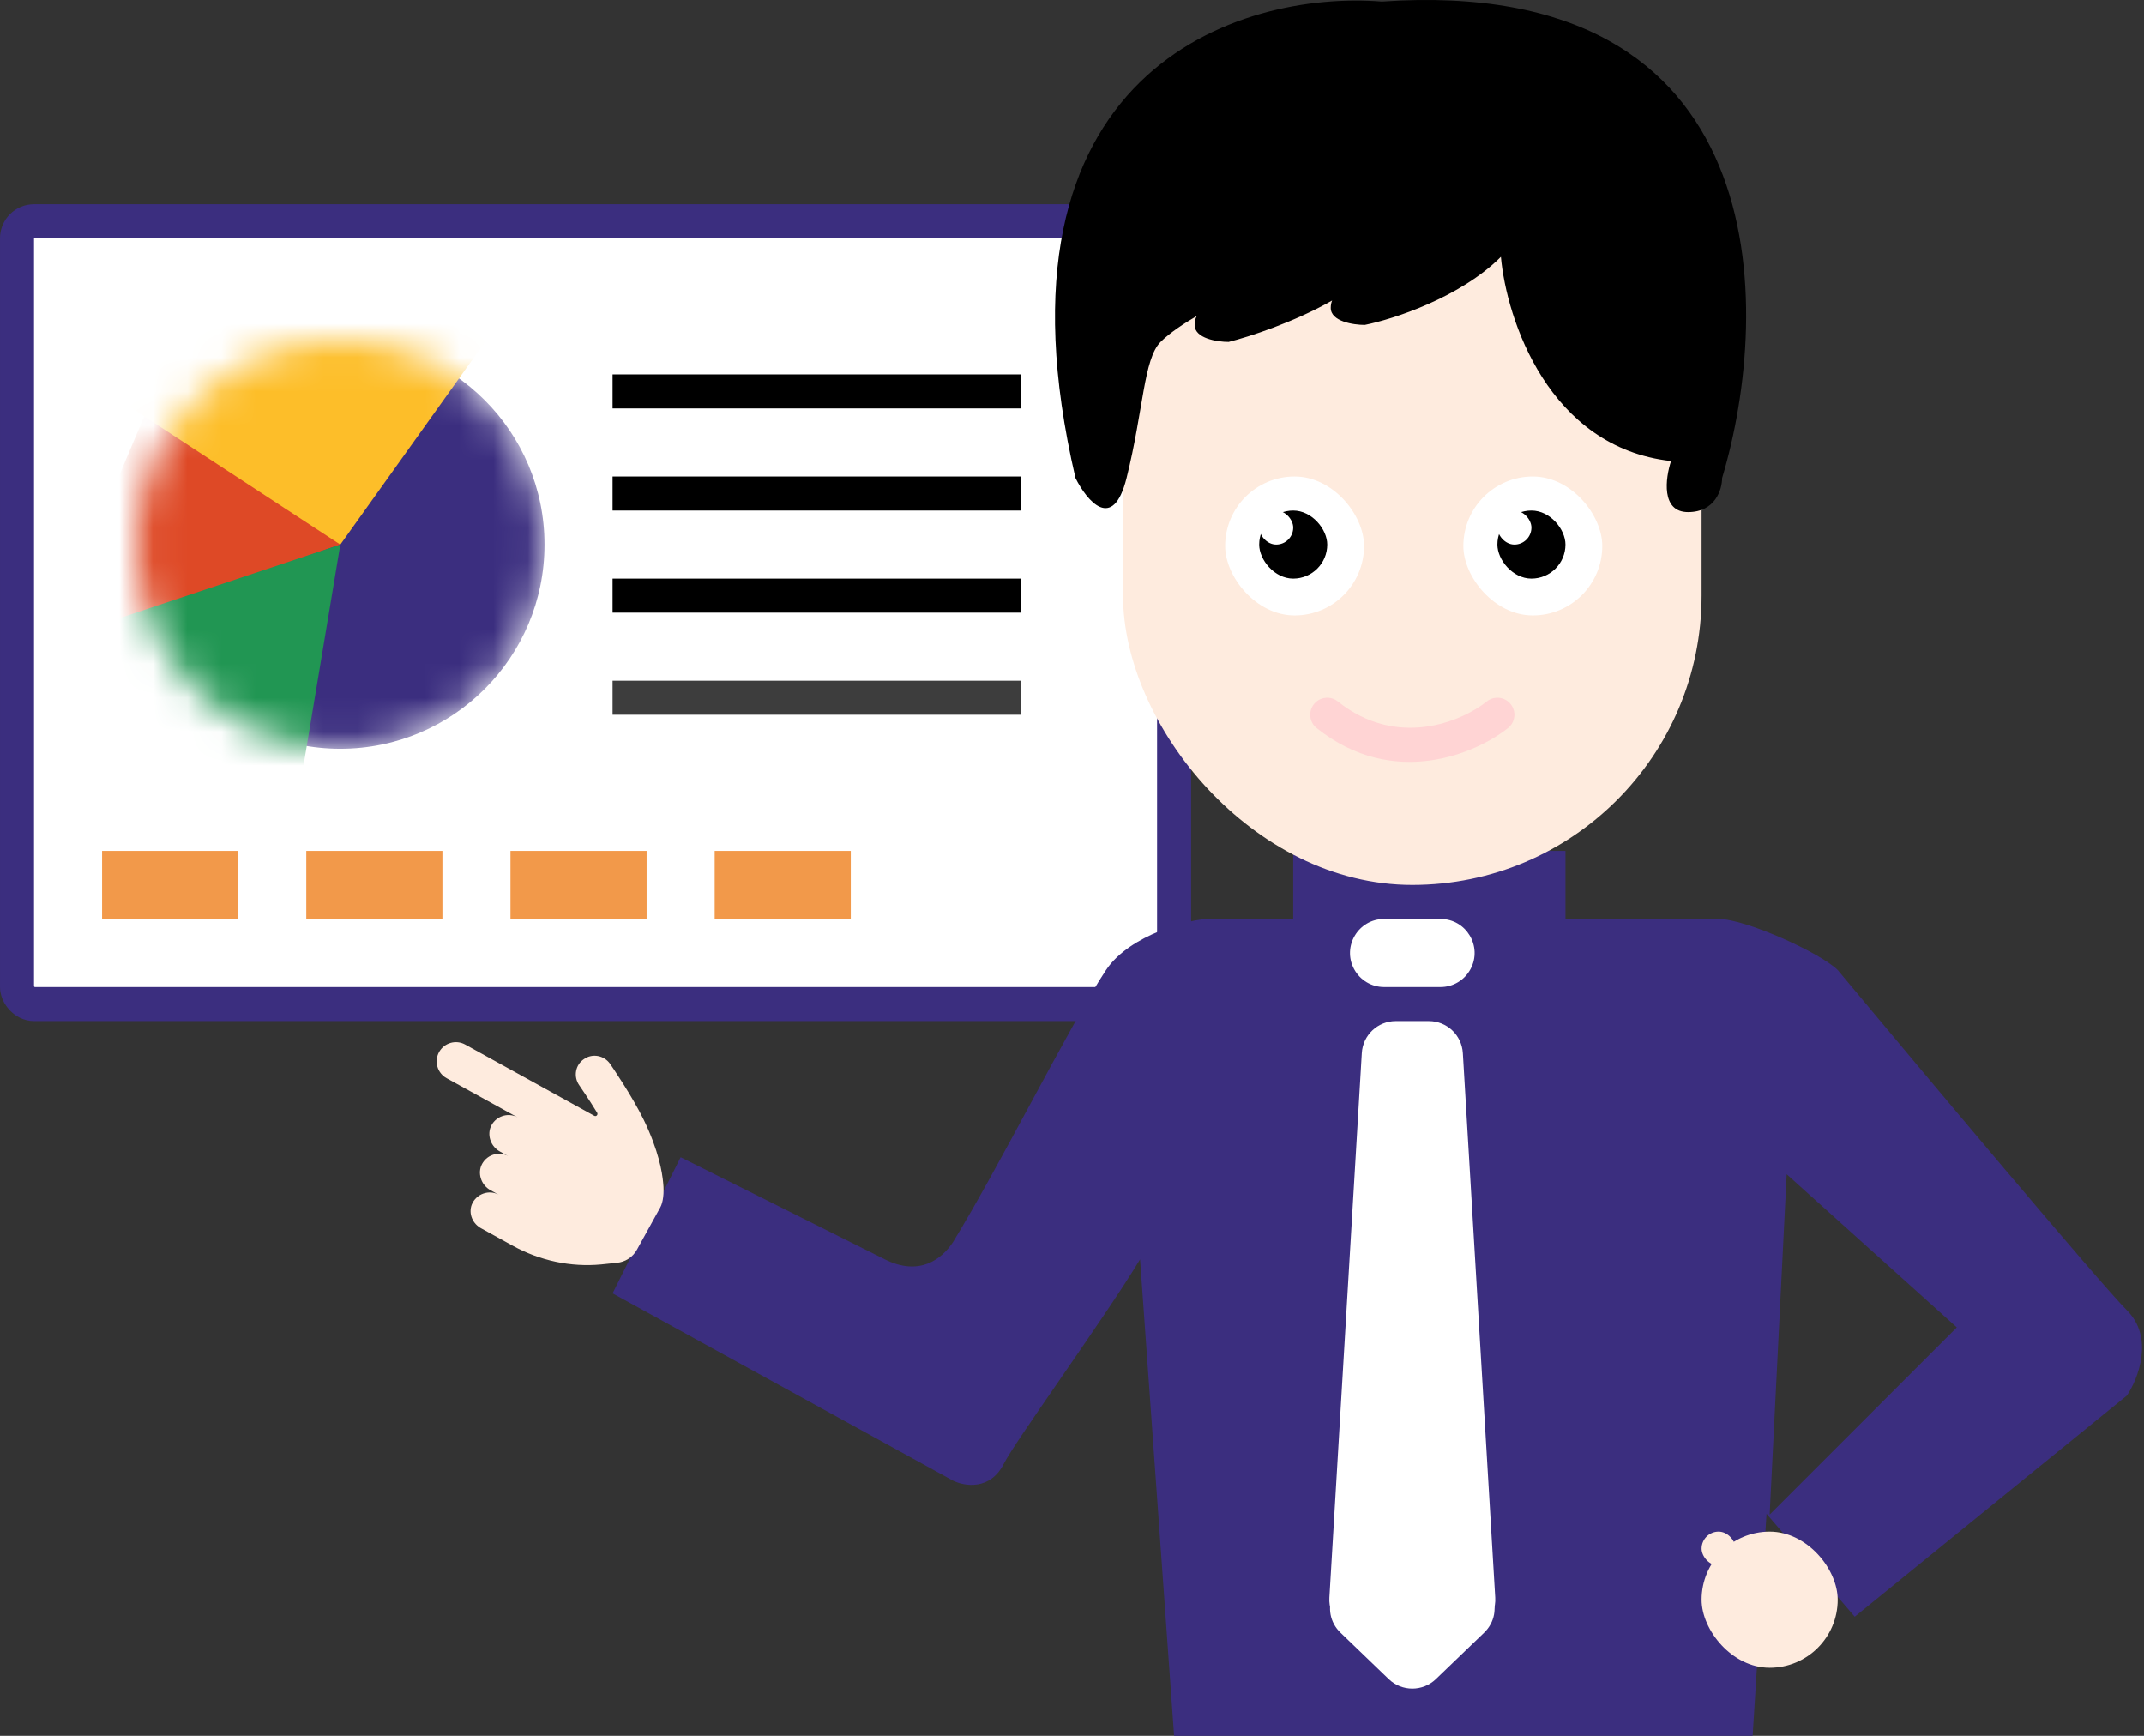 <?xml version="1.0" encoding="UTF-8"?> <svg xmlns="http://www.w3.org/2000/svg" width="63" height="51" viewBox="0 0 63 51" fill="none"><rect x="0" y="0" width="63" height="51" fill="#333333" stroke="none"/> <rect x="0.5" y="6.5" width="34" height="23" rx="0.5" fill="white" stroke="#3B2E7F"></rect> <path fill-rule="evenodd" clip-rule="evenodd" d="M20 34L18 38L28 43.5C28.333 43.667 29.1 43.8 29.5 43C29.655 42.691 30.342 41.693 31.128 40.554C31.992 39.3 32.976 37.873 33.5 37L34.5 51H51.5L51.908 44.476L54.5 47.5L62.5 41C62.833 40.5 63.3 39.3 62.5 38.5C61.7 37.7 56.5 31.5 54 28.5C53.5 28 51.3 27 50.5 27H46V25H38V27H35.5C35 27 33.202 27.448 32.5 28.5C31.981 29.279 31.147 30.821 30.279 32.428C29.475 33.916 28.641 35.458 28 36.5C27.667 37 27.012 37.506 26 37L20 34ZM52.5 34.5L57.5 39L52 44.5L52.5 34.5Z" fill="#3B2E7F"></path> <rect x="33" y="2" width="17" height="24" rx="8.5" fill="#FEEBDE"></rect> <rect x="36" y="14" width="4.082" height="4.082" rx="2.041" fill="white"></rect> <rect x="37" y="15" width="2" height="2" rx="1" fill="black"></rect> <rect x="37" y="15" width="1" height="1" rx="0.5" fill="white"></rect> <rect x="43" y="14" width="4.082" height="4.082" rx="2.041" fill="white"></rect> <rect x="44" y="15" width="2" height="2" rx="1" fill="black"></rect> <rect x="44" y="15" width="1" height="1" rx="0.5" fill="white"></rect> <path d="M49.103 13.546C45.503 13.146 44.269 9.379 44.103 7.546C42.903 8.746 40.936 9.379 40.103 9.546C39.77 9.546 39.103 9.446 39.103 9.046C39.103 8.961 39.118 8.889 39.144 8.829C38.016 9.472 36.688 9.9 36.103 10.046C35.769 10.046 35.103 9.946 35.103 9.546C35.103 9.438 35.127 9.352 35.166 9.284C34.808 9.492 34.372 9.777 34.103 10.046C33.603 10.546 33.603 12.046 33.103 14.046C32.703 15.646 31.936 14.713 31.603 14.046C28.803 2.046 36.436 -0.287 40.603 0.046C52.203 -0.754 52.103 9.046 50.603 14.046C50.603 14.38 50.403 15.046 49.603 15.046C48.803 15.046 48.936 14.046 49.103 13.546Z" fill="black"></path> <path d="M44.312 21.39C44.528 21.218 44.563 20.903 44.39 20.688C44.218 20.472 43.903 20.437 43.688 20.61L44.312 21.39ZM39.312 20.61C39.097 20.437 38.782 20.472 38.61 20.688C38.437 20.903 38.472 21.218 38.688 21.39L39.312 20.61ZM43.688 20.61C42.944 21.205 41.051 22 39.312 20.61L38.688 21.39C40.949 23.2 43.389 22.129 44.312 21.39L43.688 20.61Z" fill="#FFD4D4"></path> <path fill-rule="evenodd" clip-rule="evenodd" d="M42.33 29C42.699 29 43.037 28.797 43.211 28.472V28.472C43.568 27.806 43.086 27 42.33 27L40.67 27C39.914 27 39.432 27.806 39.789 28.472V28.472C39.963 28.797 40.302 29 40.67 29L42.33 29Z" fill="white"></path> <path fill-rule="evenodd" clip-rule="evenodd" d="M41.014 30C40.484 30 40.047 30.412 40.016 30.941L39.063 46.941C39.029 47.515 39.486 48 40.061 48H42.939C43.514 48 43.971 47.515 43.937 46.941L42.985 30.941C42.953 30.412 42.516 30 41.986 30H41.014Z" fill="white"></path> <path d="M42.193 49.333C41.806 49.705 41.194 49.705 40.807 49.333L39.391 47.971C38.742 47.346 39.184 46.25 40.084 46.25L42.916 46.25C43.816 46.25 44.258 47.346 43.609 47.971L42.193 49.333Z" fill="white"></path> <rect x="50" y="45" width="4" height="4" rx="2" fill="#FEEBDE"></rect> <rect x="50" y="45" width="1" height="1" rx="0.5" fill="#FEEBDE"></rect> <path d="M13.861 35.395C13.989 35.076 14.366 34.943 14.656 35.103L14.409 34.967C14.162 34.831 14.037 34.525 14.137 34.257C14.265 33.939 14.642 33.806 14.933 33.966L14.686 33.83C14.439 33.694 14.313 33.387 14.414 33.12C14.542 32.802 14.919 32.669 15.209 32.829L13.123 31.678C12.854 31.53 12.749 31.187 12.901 30.911C13.05 30.642 13.392 30.537 13.668 30.689L17.463 32.783C17.522 32.815 17.576 32.75 17.549 32.697C17.336 32.343 17.02 31.884 17.02 31.884C16.845 31.635 16.903 31.288 17.159 31.117C17.408 30.941 17.751 31.007 17.927 31.256C17.948 31.286 18.569 32.188 18.916 32.901C19.355 33.807 19.459 34.443 19.487 34.753C19.52 35.055 19.483 35.329 19.402 35.474C19.322 35.619 18.716 36.717 18.716 36.717C18.596 36.935 18.375 37.079 18.125 37.102L17.662 37.15C16.782 37.233 15.871 37.044 15.064 36.599L14.148 36.094C13.89 35.961 13.761 35.662 13.861 35.395Z" fill="#FEEBDE"></path> <rect x="3" y="25" width="4" height="2" fill="#F2994A"></rect> <rect x="9" y="25" width="4" height="2" fill="#F2994A"></rect> <rect x="15" y="25" width="4" height="2" fill="#F2994A"></rect> <rect x="21" y="25" width="4" height="2" fill="#F2994A"></rect> <rect x="18" y="11" width="12" height="1" fill="black"></rect> <rect x="18" y="14" width="12" height="1" fill="black"></rect> <rect x="18" y="17" width="12" height="1" fill="black"></rect> <mask id="mask0" maskUnits="userSpaceOnUse" x="4" y="10" width="12" height="12"> <circle cx="10" cy="16" r="6" fill="#C4C4C4"></circle> </mask> <g mask="url(#mask0)"> <circle cx="10" cy="16" r="6" fill="#3B2E7F"></circle> <path d="M10 16L1.375 19L5.5 9.25L10 16Z" fill="#DE4926"></path> <path d="M10 16L0.25 9.625L15.625 8.125L10 16Z" fill="#FDBE29"></path> <path d="M10 16L8.5 25L1 19L10 16Z" fill="#219653"></path> </g> <rect x="18" y="20" width="12" height="1" fill="#3D3D3D"></rect> </svg> 